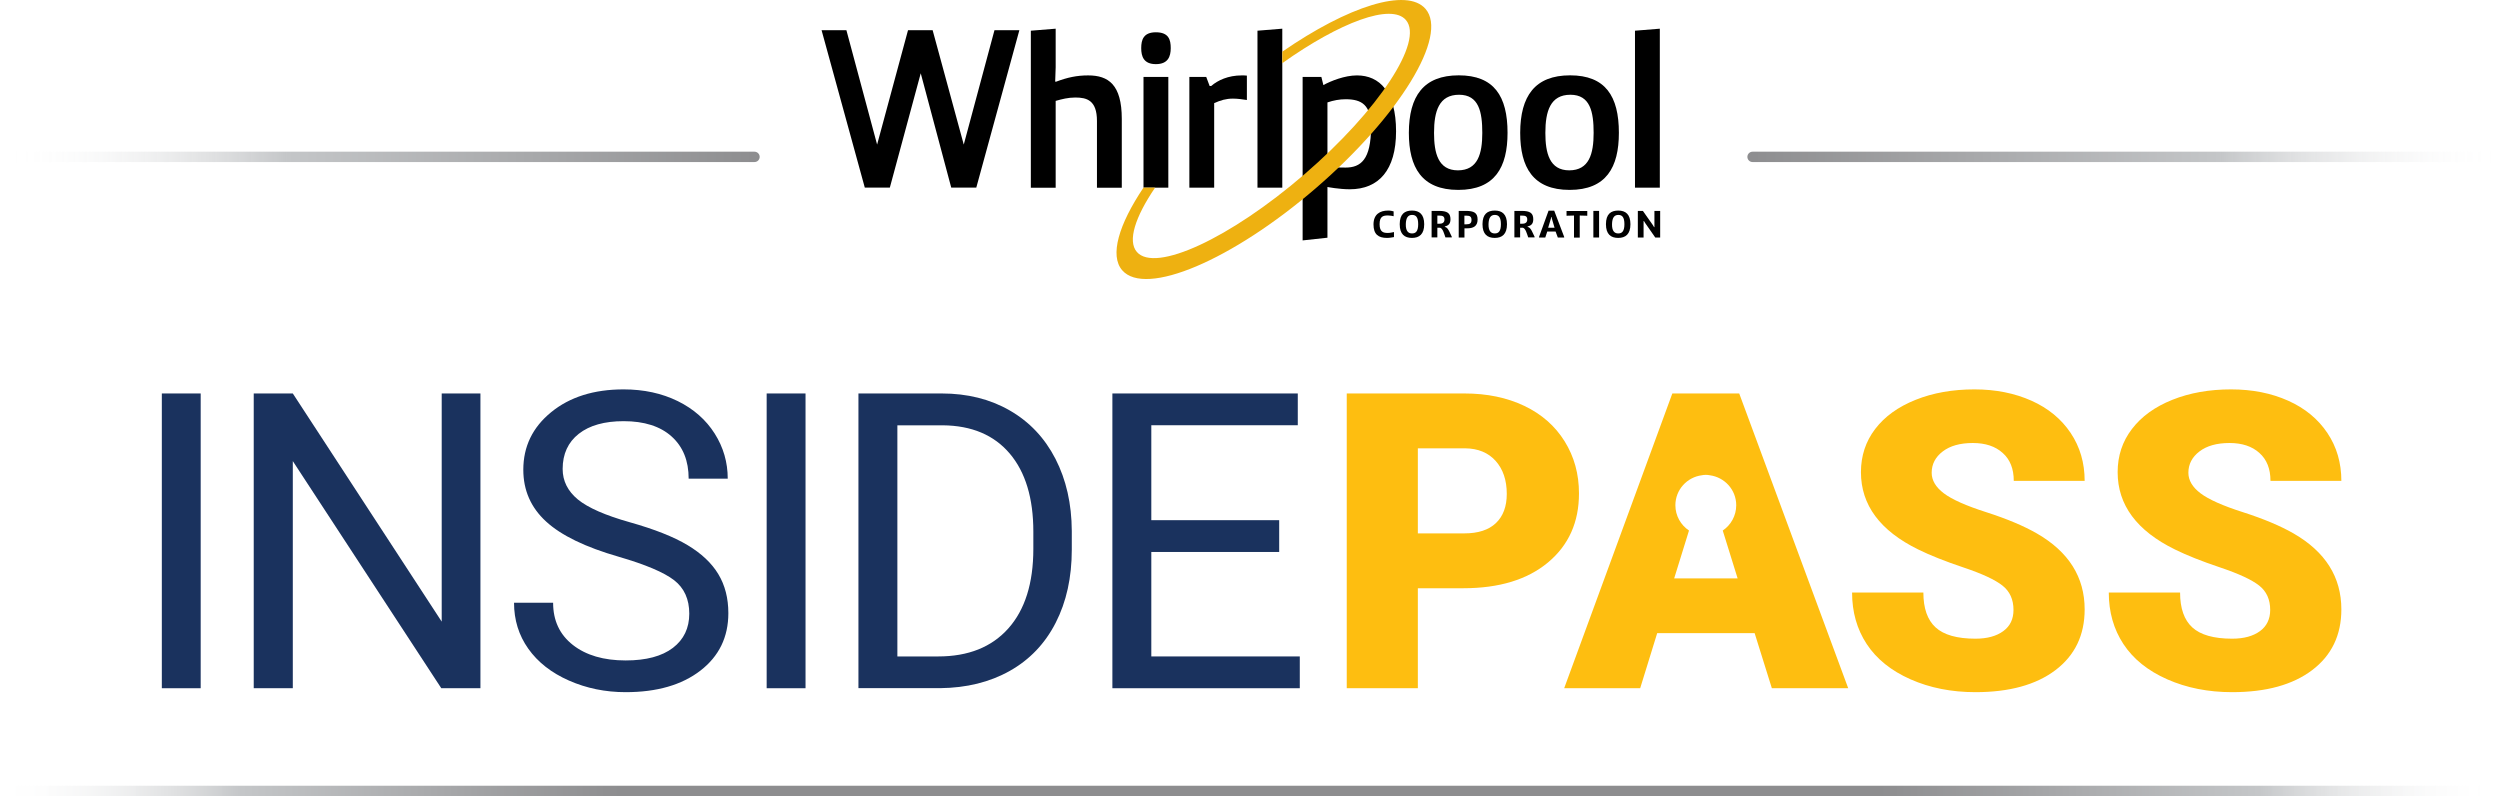 <?xml version="1.0" encoding="UTF-8"?>
<svg width="179px" height="57px" viewBox="0 0 179 57" version="1.1" xmlns="http://www.w3.org/2000/svg" xmlns:xlink="http://www.w3.org/1999/xlink">
    <title>0987E5DF-B711-47FD-88EE-D4510763C1D6</title>
    <defs>
        <linearGradient x1="0%" y1="49.669%" x2="100%" y2="49.669%" id="linearGradient-1">
            <stop stop-color="#FFFFFF" stop-opacity="0" offset="0%"></stop>
            <stop stop-color="#C4C6C8" offset="10%"></stop>
            <stop stop-color="#8D8D8F" offset="25%"></stop>
            <stop stop-color="#8D8D8F" offset="75%"></stop>
            <stop stop-color="#C4C6C8" offset="90%"></stop>
            <stop stop-color="#FFFFFF" stop-opacity="0" offset="99.27%"></stop>
        </linearGradient>
        <linearGradient x1="-0.003%" y1="50.137%" x2="99.999%" y2="50.137%" id="linearGradient-2">
            <stop stop-color="#FFFFFF" stop-opacity="0" offset="0%"></stop>
            <stop stop-color="#C4C6C8" offset="37.02%"></stop>
            <stop stop-color="#8D8D8F" offset="100%"></stop>
        </linearGradient>
        <linearGradient x1="99.999%" y1="50.137%" x2="-0.003%" y2="50.137%" id="linearGradient-3">
            <stop stop-color="#FFFFFF" stop-opacity="0" offset="0%"></stop>
            <stop stop-color="#C4C6C8" offset="37.02%"></stop>
            <stop stop-color="#8D8D8F" offset="100%"></stop>
        </linearGradient>
    </defs>
    <g id="Designs" stroke="none" stroke-width="1" fill="none" fill-rule="evenodd">
        <g id="WHI_E27_Z12_VarA_1440_1" transform="translate(-192, -21)" fill-rule="nonzero">
            <g id="inside_pass_logo" transform="translate(192, 21)">
                <path d="M124.528,28.172 L119.739,28.172 L111.995,49.277 L117.437,49.277 L118.655,45.334 L125.632,45.334 L126.865,49.277 L132.332,49.277 L124.528,28.172 Z M119.873,41.406 L120.932,37.987 C120.348,37.596 119.957,36.933 119.957,36.176 C119.957,35.073 120.784,34.168 121.848,34.029 C121.943,34.01 122.037,34 122.136,34 C122.235,34 122.329,34.01 122.423,34.029 C123.488,34.173 124.314,35.073 124.314,36.176 C124.314,36.929 123.928,37.596 123.349,37.987 L124.413,41.411 L119.873,41.411 L119.873,41.406 Z" id="Shape" fill="#FEBE10"></path>
                <polygon id="Path" fill="#1A325E" points="14.374 49.277 11.587 49.277 11.587 28.172 14.369 28.172 14.369 49.277"></polygon>
                <polygon id="Path" fill="#1A325E" points="34.394 49.277 31.596 49.277 20.965 33.015 20.965 49.277 18.167 49.277 18.167 28.172 20.965 28.172 31.626 44.508 31.626 28.172 34.399 28.172 34.399 49.277"></polygon>
                <path d="M44.312,39.867 C41.925,39.18 40.182,38.339 39.098,37.339 C38.008,36.34 37.469,35.103 37.469,33.634 C37.469,31.971 38.132,30.596 39.464,29.512 C40.796,28.424 42.524,27.88 44.648,27.88 C46.099,27.88 47.392,28.162 48.531,28.721 C49.664,29.28 50.546,30.057 51.17,31.041 C51.794,32.026 52.106,33.104 52.106,34.272 L49.308,34.272 C49.308,32.99 48.902,31.986 48.09,31.254 C47.278,30.522 46.129,30.156 44.653,30.156 C43.282,30.156 42.207,30.457 41.44,31.061 C40.672,31.664 40.286,32.506 40.286,33.579 C40.286,34.44 40.653,35.167 41.38,35.766 C42.108,36.36 43.351,36.904 45.109,37.398 C46.862,37.893 48.238,38.437 49.229,39.031 C50.219,39.625 50.957,40.317 51.432,41.109 C51.912,41.901 52.15,42.836 52.15,43.904 C52.15,45.616 51.482,46.987 50.15,48.016 C48.818,49.045 47.03,49.559 44.797,49.559 C43.346,49.559 41.994,49.282 40.737,48.728 C39.479,48.174 38.509,47.412 37.825,46.447 C37.142,45.483 36.805,44.384 36.805,43.157 L39.603,43.157 C39.603,44.434 40.073,45.438 41.019,46.18 C41.96,46.917 43.222,47.288 44.797,47.288 C46.268,47.288 47.392,46.987 48.179,46.388 C48.961,45.789 49.352,44.973 49.352,43.939 C49.352,42.905 48.991,42.103 48.263,41.539 C47.535,40.98 46.218,40.421 44.312,39.867 Z" id="Path" fill="#1A325E"></path>
                <polygon id="Path" fill="#1A325E" points="57.676 49.277 54.893 49.277 54.893 28.172 57.676 28.172"></polygon>
                <path d="M61.464,49.277 L61.464,28.172 L67.426,28.172 C69.263,28.172 70.887,28.577 72.298,29.389 C73.709,30.2 74.799,31.353 75.571,32.852 C76.339,34.351 76.73,36.068 76.74,38.012 L76.74,39.358 C76.74,41.347 76.354,43.093 75.586,44.592 C74.818,46.091 73.719,47.239 72.294,48.04 C70.867,48.842 69.203,49.252 67.312,49.272 L61.464,49.272 L61.464,49.277 Z M64.252,30.447 L64.252,47.001 L67.183,47.001 C69.332,47.001 71.001,46.333 72.194,44.998 C73.387,43.662 73.987,41.762 73.987,39.298 L73.987,38.066 C73.987,35.667 73.422,33.802 72.298,32.476 C71.169,31.145 69.575,30.472 67.505,30.452 L64.252,30.452 L64.252,30.447 Z" id="Shape" fill="#1A325E"></path>
                <polygon id="Path" fill="#1A325E" points="91.59 39.521 82.434 39.521 82.434 47.001 93.065 47.001 93.065 49.277 79.647 49.277 79.647 28.172 92.921 28.172 92.921 30.447 82.434 30.447 82.434 37.245 91.59 37.245"></polygon>
                <path d="M101.518,42.118 L101.518,49.277 L96.427,49.277 L96.427,28.172 L104.855,28.172 C106.469,28.172 107.9,28.469 109.143,29.062 C110.386,29.656 111.346,30.502 112.029,31.6 C112.713,32.699 113.055,33.94 113.055,35.331 C113.055,37.389 112.317,39.036 110.841,40.268 C109.365,41.5 107.345,42.118 104.77,42.118 L101.518,42.118 Z M101.518,38.19 L104.855,38.19 C105.84,38.19 106.593,37.943 107.108,37.453 C107.623,36.963 107.885,36.266 107.885,35.365 C107.885,34.381 107.618,33.594 107.088,33 C106.558,32.412 105.83,32.11 104.914,32.1 L101.518,32.1 L101.518,38.19 Z" id="Shape" fill="#FEBE10"></path>
                <path d="M144.166,43.667 C144.166,42.925 143.903,42.341 143.373,41.925 C142.848,41.51 141.922,41.079 140.596,40.634 C139.268,40.189 138.189,39.758 137.347,39.343 C134.609,38.002 133.243,36.152 133.243,33.807 C133.243,32.639 133.584,31.605 134.263,30.715 C134.946,29.819 135.912,29.127 137.159,28.627 C138.407,28.127 139.808,27.88 141.368,27.88 C142.888,27.88 144.245,28.152 145.453,28.691 C146.656,29.23 147.592,30.002 148.26,31.002 C148.929,32.001 149.261,33.144 149.261,34.43 L144.186,34.43 C144.186,33.569 143.923,32.901 143.393,32.431 C142.868,31.956 142.155,31.719 141.254,31.719 C140.343,31.719 139.625,31.922 139.1,32.323 C138.575,32.723 138.308,33.233 138.308,33.851 C138.308,34.39 138.6,34.885 139.179,35.321 C139.759,35.761 140.779,36.216 142.24,36.681 C143.7,37.151 144.899,37.656 145.839,38.195 C148.122,39.511 149.261,41.322 149.261,43.632 C149.261,45.478 148.562,46.927 147.171,47.981 C145.78,49.035 143.868,49.559 141.442,49.559 C139.729,49.559 138.179,49.252 136.793,48.639 C135.406,48.025 134.362,47.184 133.658,46.116 C132.955,45.047 132.609,43.82 132.609,42.425 L137.713,42.425 C137.713,43.558 138.005,44.389 138.59,44.923 C139.174,45.458 140.125,45.73 141.442,45.73 C142.284,45.73 142.947,45.547 143.438,45.186 C143.928,44.825 144.166,44.325 144.166,43.667 Z" id="Path" fill="#FEBE10"></path>
                <path d="M162.546,43.667 C162.546,42.925 162.284,42.341 161.754,41.925 C161.228,41.51 160.298,41.079 158.976,40.634 C157.648,40.189 156.57,39.758 155.727,39.343 C152.99,38.002 151.623,36.152 151.623,33.807 C151.623,32.639 151.964,31.605 152.648,30.715 C153.331,29.819 154.292,29.127 155.539,28.627 C156.787,28.127 158.188,27.88 159.748,27.88 C161.268,27.88 162.63,28.152 163.833,28.691 C165.037,29.23 165.972,30.002 166.641,31.002 C167.31,32.001 167.641,33.144 167.641,34.43 L162.566,34.43 C162.566,33.569 162.303,32.901 161.773,32.431 C161.249,31.956 160.531,31.719 159.634,31.719 C158.723,31.719 158.005,31.922 157.481,32.323 C156.956,32.723 156.688,33.233 156.688,33.851 C156.688,34.39 156.98,34.885 157.559,35.321 C158.139,35.761 159.159,36.216 160.62,36.681 C162.081,37.151 163.279,37.656 164.22,38.195 C166.502,39.511 167.641,41.322 167.641,43.632 C167.641,45.478 166.943,46.927 165.551,47.981 C164.16,49.035 162.249,49.559 159.822,49.559 C158.109,49.559 156.56,49.252 155.173,48.639 C153.786,48.025 152.742,47.184 152.038,46.116 C151.336,45.047 150.989,43.82 150.989,42.425 L156.094,42.425 C156.094,43.558 156.386,44.389 156.97,44.923 C157.554,45.458 158.506,45.73 159.822,45.73 C160.664,45.73 161.327,45.547 161.818,45.186 C162.298,44.834 162.546,44.325 162.546,43.667 Z" id="Path" fill="#FEBE10"></path>
                <path d="M99.804,16.976 C99.69,16.996 99.487,17.035 99.309,17.035 C98.69,17.035 98.343,16.778 98.343,16.07 C98.343,15.338 98.809,15.076 99.393,15.076 C99.572,15.076 99.695,15.111 99.784,15.135 L99.784,15.482 C99.715,15.462 99.527,15.427 99.384,15.427 C99.047,15.427 98.779,15.482 98.779,16.051 C98.779,16.615 99.056,16.679 99.363,16.679 C99.527,16.679 99.661,16.644 99.809,16.615 L99.809,16.976 L99.804,16.976 Z" id="Path" fill="#000000"></path>
                <path d="M100.22,16.055 C100.22,15.328 100.572,15.076 101.101,15.076 C101.631,15.076 101.973,15.348 101.973,16.055 C101.973,16.763 101.626,17.035 101.096,17.035 C100.567,17.035 100.22,16.768 100.22,16.055 Z M101.542,16.051 C101.542,15.541 101.374,15.388 101.106,15.388 C100.829,15.388 100.666,15.571 100.656,16.051 C100.646,16.53 100.824,16.714 101.096,16.714 C101.369,16.718 101.542,16.56 101.542,16.051 Z" id="Shape" fill="#000000"></path>
                <path d="M102.503,15.101 L103.032,15.101 C103.617,15.101 103.854,15.254 103.854,15.699 C103.854,16.06 103.671,16.154 103.449,16.219 L103.449,16.253 L103.508,16.263 C103.706,16.338 103.825,16.714 103.948,16.951 L103.948,17 L103.493,17 C103.404,16.748 103.31,16.362 103.117,16.308 L102.914,16.308 L102.914,17 L102.503,17 L102.503,15.101 Z M103.043,16.021 C103.246,16.021 103.424,15.962 103.424,15.719 C103.424,15.477 103.28,15.437 103.048,15.437 L102.914,15.437 L102.914,16.021 L103.043,16.021 Z" id="Shape" fill="#000000"></path>
                <path d="M104.439,15.101 L104.959,15.101 C105.524,15.101 105.796,15.229 105.796,15.719 C105.796,16.209 105.469,16.347 105.063,16.347 L104.855,16.347 L104.855,17.005 L104.444,17.005 L104.444,15.101 L104.439,15.101 Z M104.85,16.06 L104.999,16.06 C105.241,16.06 105.36,15.986 105.36,15.749 C105.36,15.511 105.241,15.442 105.018,15.442 L104.85,15.442 L104.85,16.06 Z" id="Shape" fill="#000000"></path>
                <path d="M106.147,16.055 C106.147,15.328 106.499,15.076 107.029,15.076 C107.559,15.076 107.9,15.348 107.9,16.055 C107.9,16.763 107.554,17.035 107.024,17.035 C106.494,17.035 106.147,16.768 106.147,16.055 Z M107.465,16.051 C107.465,15.541 107.296,15.388 107.029,15.388 C106.751,15.388 106.588,15.571 106.578,16.051 C106.568,16.53 106.746,16.714 107.019,16.714 C107.296,16.718 107.465,16.56 107.465,16.051 Z" id="Shape" fill="#000000"></path>
                <path d="M108.43,15.101 L108.96,15.101 C109.544,15.101 109.782,15.254 109.782,15.699 C109.782,16.06 109.599,16.154 109.376,16.219 L109.376,16.253 L109.435,16.263 C109.633,16.338 109.752,16.714 109.876,16.951 L109.876,17 L109.42,17 C109.331,16.748 109.237,16.362 109.044,16.308 L108.841,16.308 L108.841,17 L108.43,17 L108.43,15.101 Z M108.97,16.021 C109.172,16.021 109.351,15.962 109.351,15.719 C109.351,15.477 109.208,15.437 108.974,15.437 L108.841,15.437 L108.841,16.021 L108.97,16.021 Z" id="Shape" fill="#000000"></path>
                <path d="M110.197,16.961 L110.876,15.086 L111.282,15.086 L111.995,16.961 L111.995,17.005 L111.539,17.005 L111.381,16.58 L110.782,16.58 L110.643,17.005 L110.197,17.005 L110.197,16.961 Z M111.307,16.308 L111.113,15.65 L111.094,15.541 L111.064,15.541 L111.045,15.65 L110.847,16.308 L111.307,16.308 Z" id="Shape" fill="#000000"></path>
                <polygon id="Path" fill="#000000" points="112.698 15.432 112.164 15.447 112.164 15.106 113.649 15.106 113.649 15.447 113.109 15.432 113.109 17.01 112.698 17.01"></polygon>
                <polygon id="Path" fill="#000000" points="114.085 17.005 114.085 15.101 114.495 15.101 114.495 17.005"></polygon>
                <path d="M114.986,16.055 C114.986,15.328 115.337,15.076 115.867,15.076 C116.397,15.076 116.739,15.348 116.739,16.055 C116.739,16.763 116.392,17.035 115.862,17.035 C115.332,17.035 114.986,16.768 114.986,16.055 Z M116.308,16.051 C116.308,15.541 116.139,15.388 115.872,15.388 C115.595,15.388 115.431,15.571 115.421,16.051 C115.411,16.53 115.59,16.714 115.862,16.714 C116.134,16.718 116.308,16.56 116.308,16.051 Z" id="Shape" fill="#000000"></path>
                <polygon id="Path" fill="#000000" points="117.269 15.101 117.63 15.101 118.333 16.1 118.432 16.263 118.457 16.263 118.457 15.101 118.868 15.101 118.868 17.005 118.516 17.005 117.793 15.966 117.709 15.828 117.68 15.828 117.68 17.005 117.269 17.005"></polygon>
                <polygon id="Path" fill="#000000" points="72.986 2.164 69.902 13.434 68.109 13.434 65.925 5.246 63.712 13.434 61.92 13.434 58.825 2.164 60.603 2.164 62.801 10.352 65.014 2.164 66.777 2.164 69.005 10.352 71.204 2.164"></polygon>
                <path d="M73.808,2.198 L75.586,2.054 L75.586,4.815 L75.551,5.849 L75.616,5.849 C76.438,5.542 77.101,5.399 77.913,5.399 C79.354,5.399 80.32,6.047 80.32,8.516 L80.32,13.443 L78.542,13.443 L78.542,8.659 C78.542,7.175 77.814,6.982 76.992,6.982 C76.477,6.982 76.036,7.096 75.586,7.224 L75.586,13.443 L73.808,13.443 L73.808,2.198 Z" id="Path" fill="#000000"></path>
                <path d="M82.761,2.312 C83.682,2.312 83.825,2.846 83.825,3.445 C83.825,4.043 83.632,4.592 82.761,4.592 C81.889,4.592 81.711,4.043 81.711,3.445 C81.711,2.846 81.875,2.312 82.761,2.312 Z M81.875,5.508 L83.652,5.508 L83.652,13.438 L81.875,13.438 L81.875,5.508 Z" id="Shape" fill="#000000"></path>
                <path d="M85.153,5.508 L86.366,5.508 L86.609,6.156 L86.722,6.156 C87.193,5.75 87.935,5.399 88.906,5.399 C89.02,5.399 89.148,5.399 89.277,5.414 L89.277,7.16 C88.955,7.111 88.613,7.061 88.277,7.061 C87.791,7.061 87.405,7.175 86.935,7.383 L86.935,13.438 L85.158,13.438 L85.158,5.508 L85.153,5.508 Z" id="Path" fill="#000000"></path>
                <polygon id="Path" fill="#000000" points="90.035 13.438 90.035 2.198 91.812 2.054 91.812 13.438"></polygon>
                <path d="M104.449,5.394 C106.969,5.394 107.94,6.878 107.94,9.51 C107.94,11.979 107.034,13.597 104.414,13.597 C101.795,13.597 100.874,11.984 100.874,9.51 C100.879,6.878 101.928,5.394 104.449,5.394 Z M106.132,9.515 C106.132,8.016 105.89,6.784 104.469,6.784 C103.032,6.784 102.677,7.962 102.677,9.515 C102.677,10.955 102.969,12.197 104.389,12.197 C105.811,12.192 106.132,11.014 106.132,9.515 Z" id="Shape" fill="#000000"></path>
                <path d="M112.421,5.394 C114.941,5.394 115.912,6.878 115.912,9.51 C115.912,11.979 115.006,13.597 112.386,13.597 C109.767,13.597 108.846,11.984 108.846,9.51 C108.851,6.878 109.9,5.394 112.421,5.394 Z M114.104,9.515 C114.104,8.016 113.862,6.784 112.441,6.784 C111.005,6.784 110.648,7.962 110.648,9.515 C110.648,10.955 110.941,12.197 112.361,12.197 C113.783,12.192 114.104,11.014 114.104,9.515 Z" id="Shape" fill="#000000"></path>
                <polygon id="Path" fill="#000000" points="117.065 13.438 117.065 2.198 118.843 2.054 118.843 13.438"></polygon>
                <path d="M93.268,5.508 L94.61,5.508 L94.753,6.091 C95.288,5.8 96.274,5.399 97.16,5.399 C98.774,5.399 99.958,6.576 99.958,9.401 C99.958,12.182 98.715,13.552 96.645,13.552 C95.883,13.552 95.045,13.389 95.045,13.389 L95.045,17.02 L93.268,17.213 L93.268,5.508 Z M95.045,11.969 C95.546,11.984 95.823,11.999 96.338,11.999 C97.437,11.999 98.165,11.42 98.165,9.109 C98.165,7.526 97.516,7.106 96.353,7.106 C95.903,7.106 95.481,7.185 95.045,7.333 L95.045,11.969 Z" id="Shape" fill="#000000"></path>
                <path d="M102.067,0.635 C100.735,-0.904 96.516,0.447 91.812,3.702 L91.812,4.523 C95.957,1.579 99.616,0.219 100.661,1.431 C101.968,2.945 98.715,7.892 93.397,12.479 C88.079,17.065 82.706,19.553 81.399,18.039 C80.721,17.253 81.275,15.541 82.706,13.433 L81.875,13.433 C80.102,16.075 79.438,18.297 80.349,19.35 C82.008,21.27 88.218,18.643 94.214,13.473 C100.206,8.303 103.726,2.559 102.067,0.635 Z" id="Path" fill="#EEB111"></path>
                <path d="M178.629,57 L0.371,57 C0.168,57 0,56.832 0,56.629 C0,56.426 0.168,56.258 0.371,56.258 L178.629,56.258 C178.832,56.258 179,56.426 179,56.629 C179,56.832 178.832,57 178.629,57 Z" id="Path" fill="url(#linearGradient-1)"></path>
                <path d="M54.022,11.603 L1.099,11.603 C0.896,11.603 0.728,11.435 0.728,11.232 C0.728,11.029 0.896,10.861 1.099,10.861 L54.022,10.861 C54.225,10.861 54.393,11.029 54.393,11.232 C54.393,11.44 54.225,11.603 54.022,11.603 Z" id="Path" fill="url(#linearGradient-2)"></path>
                <path d="M178.406,11.603 L125.483,11.603 C125.28,11.603 125.112,11.435 125.112,11.232 C125.112,11.029 125.28,10.861 125.483,10.861 L178.406,10.861 C178.609,10.861 178.777,11.029 178.777,11.232 C178.777,11.44 178.609,11.603 178.406,11.603 Z" id="Path" fill="url(#linearGradient-3)"></path>
            </g>
        </g>
    </g>
</svg>